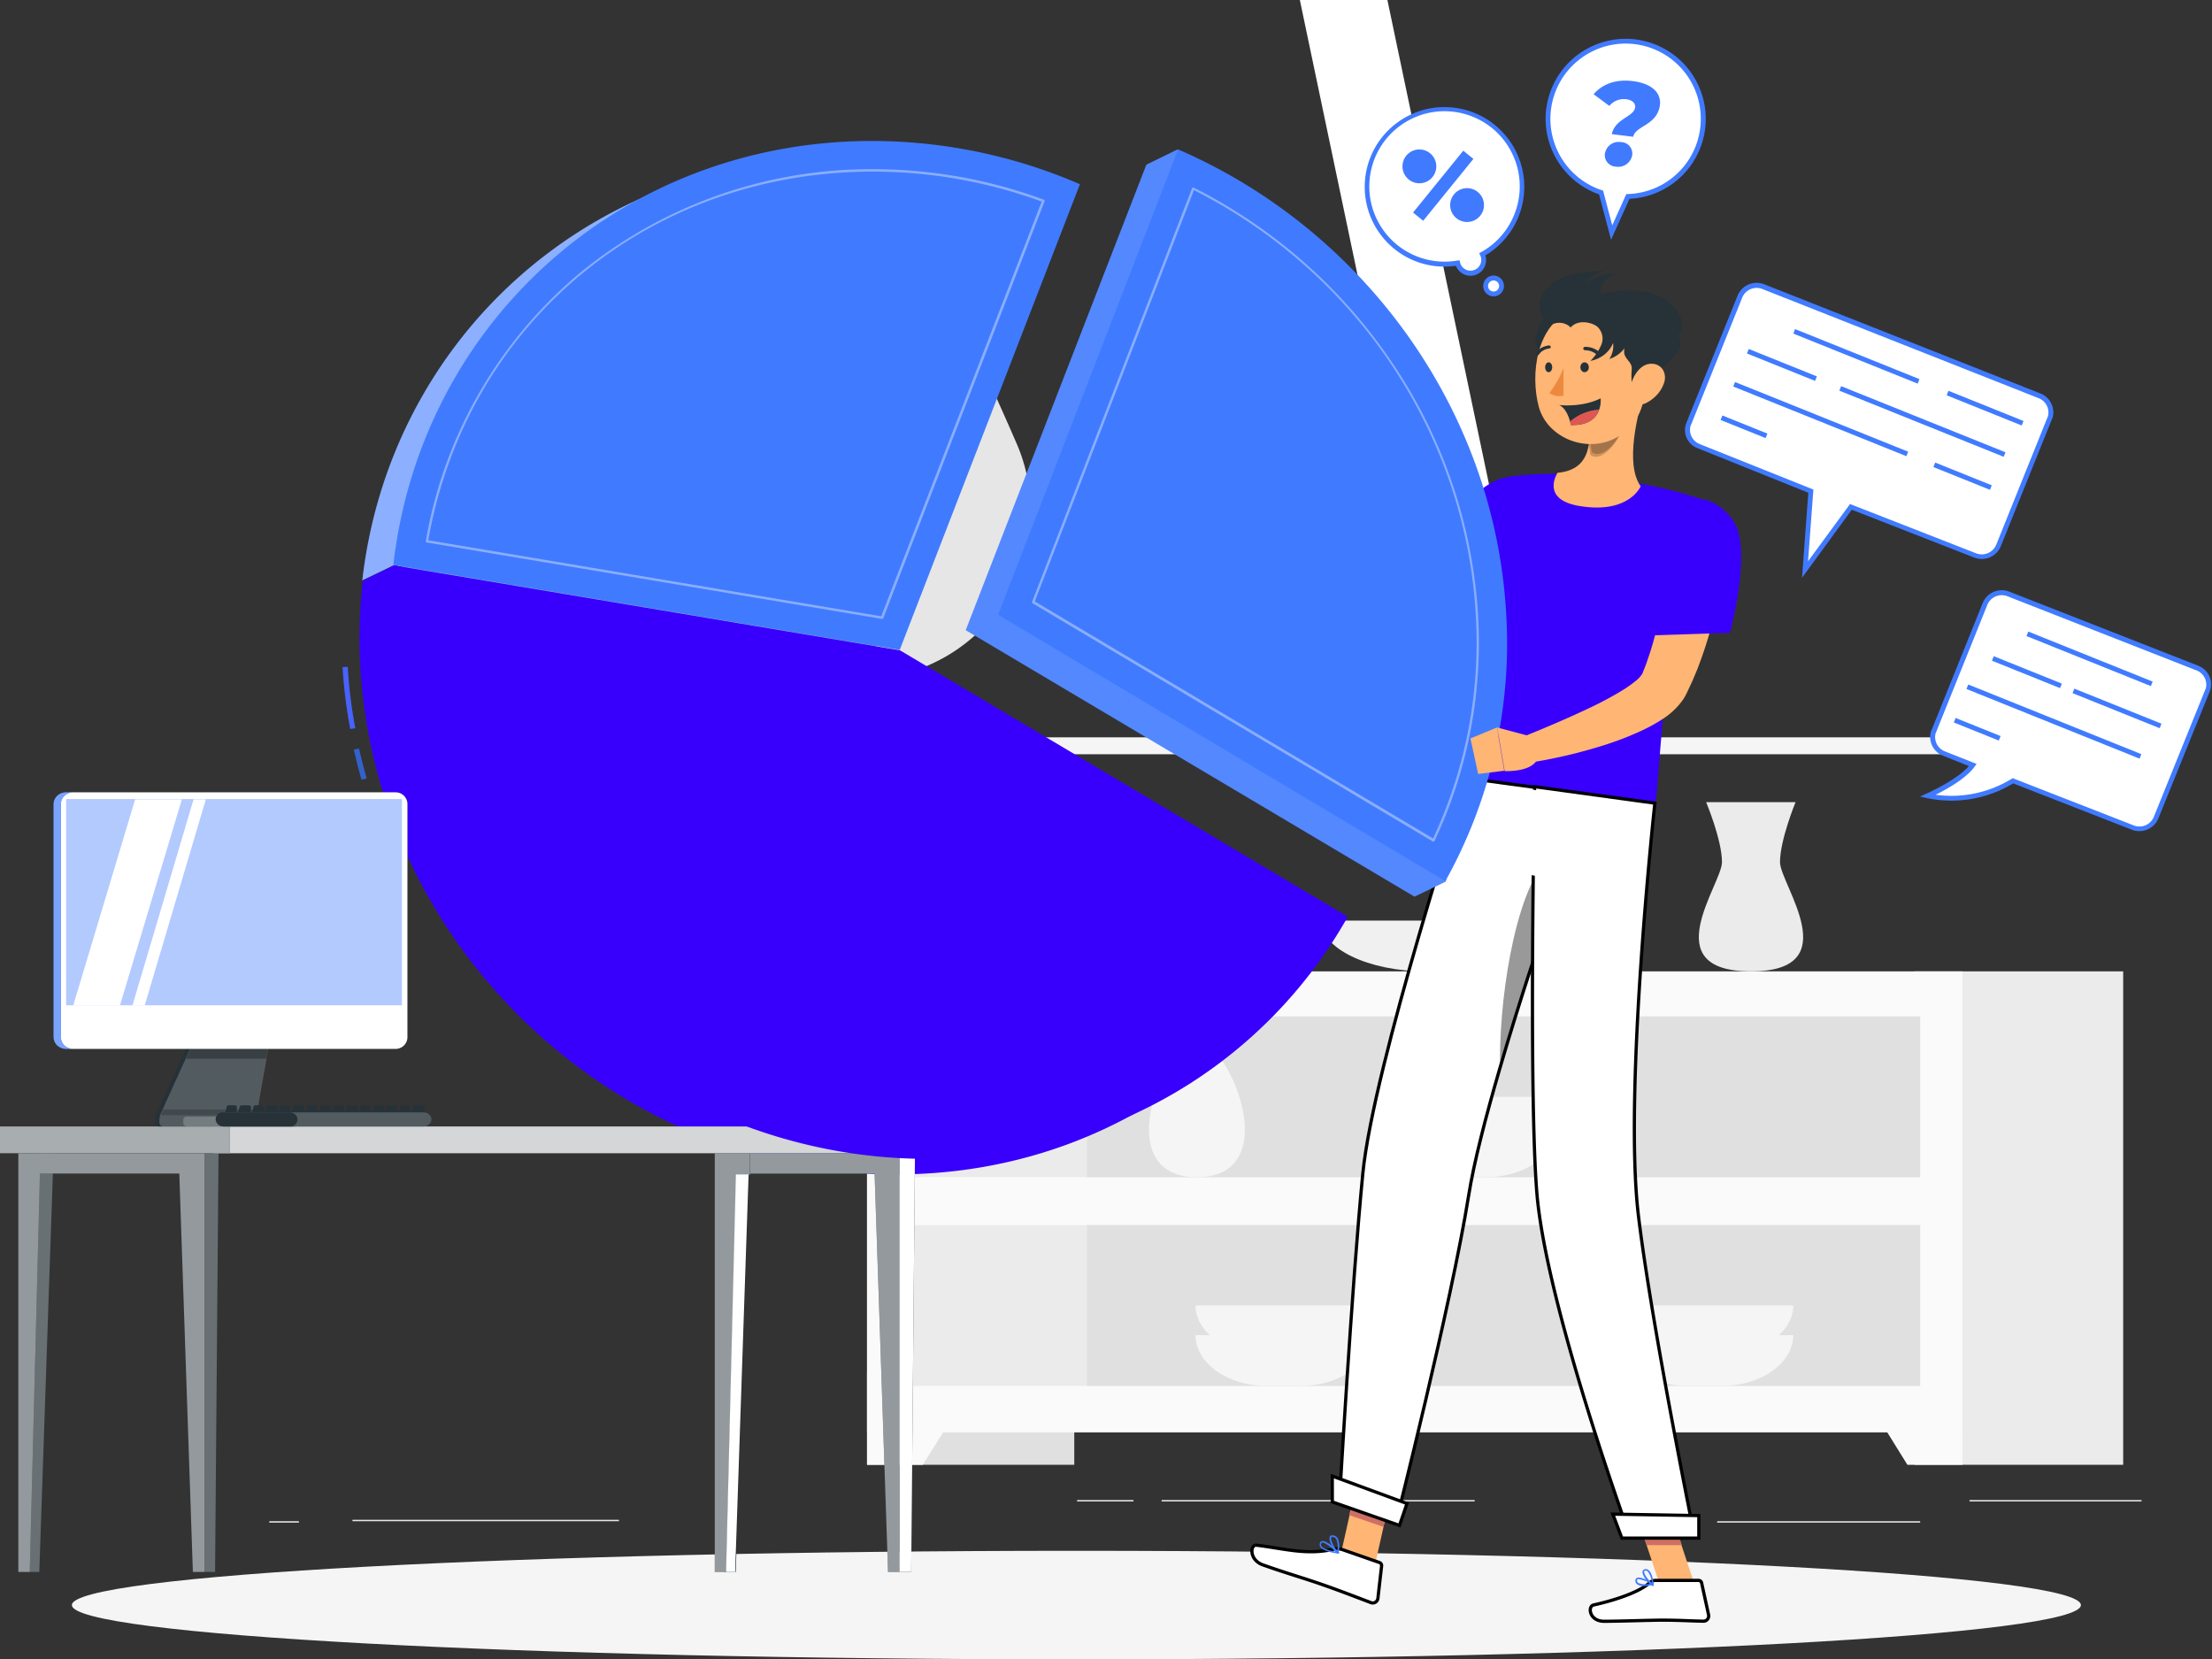 <svg xmlns="http://www.w3.org/2000/svg" xml:space="preserve" width="1569" height="1177" overflow="hidden"><rect width="100%" height="100%" fill="#333333" stroke="none"/><defs><clipPath id="a"><path d="M736 482h1569v1177H736z"/></clipPath></defs><g fill-rule="evenodd" clip-path="url(#a)" transform="translate(-736 -482)"><path fill="#E6E6E6" d="M986 1560h189v1H986ZM927 1561h21v1h-21ZM1500 1546h40v1h-40ZM1560 1546h222v1h-222ZM1954 1561h144v1h-144ZM1889 1561h45v1h-45ZM2133 1546h122v1h-122Z"/><path fill="#F5F5F5" d="M2127 1017h-824v-12h824Z"/><path fill="#FFF" d="m1825 982-104.9-500H1658l104.9 500h62.1Z"/><path fill="#E6E6E6" d="M1346 964V669h51.88s29.74 59.569 59.42 128.049c26.18 60.957-2.45 131.412-63.96 157.364a121.996 121.996 0 0 1-47.2 9.587Z"/><path fill="#F5F5F5" d="M1395.87 653h5.13v16H1343v-16h5.13Z"/><path fill="#E0E0E0" d="M1498 1521h-147v-350h147Z"/><path fill="#FAFAFA" d="M1390.53 1521H1351v-66h81l-41.47 66Z"/><path fill="#EBEBEB" d="M2242 1521h-148v-350h148Z"/><path fill="#FAFAFA" d="M2128 1498h-777v-327h777Z"/><path fill="#FAFAFA" d="M2088.94 1521H2128v-66h-80l40.94 66Z"/><path fill="#EBEBEB" d="M2098 1317h-716v-114h716ZM2098 1465h-716v-114h716Z"/><path fill="#E0E0E0" d="M2098 1317h-591v-114h591Z"/><path fill="#F5F5F5" d="M1602.63 1234h-35.28c-19.81 29.13-29.43 83 17.64 83 47.08 0 37.49-53.87 17.64-83Z"/><path fill="#EBEBEB" d="M1946.2 1051h63.4s-11.02 26.75-11.02 42.51c0 15.77 48.2 77.49-20.58 77.49s-20.58-61.72-20.58-77.49c0-15.76-11.22-42.51-11.22-42.51Z"/><path fill="#F0F0F0" d="M1859 1135c0 19.82-33.53 36-74.52 36h-36.96c-40.99 0-74.52-16.18-74.52-36Z"/><path fill="#F5F5F5" d="M1840 1282c0 19.27-22.52 35-50.05 35h-24.9c-27.42 0-50.05-15.73-50.05-35Z"/><path fill="#F5F5F5" d="M1840 1260c0 19.82-22.52 36-50.05 36h-24.9c-27.42 0-50.05-16.18-50.05-36Z"/><path fill="#E0E0E0" d="M2098 1465h-591v-114h591Z"/><path fill="#F5F5F5" d="M1709 1429c0 19.78-22.52 36-50.05 36h-24.86c-27.43 0-50.09-16.22-50.09-36Z"/><path fill="#F5F5F5" d="M1709 1408c0 19.27-22.52 35-50.05 35h-24.86c-27.43 0-50.09-15.73-50.09-35ZM2008 1429c0 19.78-22.73 36-50.48 36h-25.04c-27.64 0-50.48-16.22-50.48-36Z"/><path fill="#F5F5F5" d="M2008 1408c0 19.27-22.73 35-50.48 35h-25.04c-27.64 0-50.48-15.73-50.48-35Z"/><path fill="#E0E0E0" d="M1086.17 1046.58c12.08-13.85 41.35-25.51 73.69-28.53 12.7-1.21-34.6 17.94-51.51 35.73-13.14 13.85-26.05 36.17-29.2 48.22-2.63-24.44-5.06-41.68 7.02-55.42Z"/><path fill="#E0E0E0" d="M1078 1055.86c-8.77-11.75-29.62-21.96-52.5-24.81-8.98-1.13 24.74 15.52 36.98 30.84a129.88 129.88 0 0 1 21.5 41.11c1.38-20.83 2.76-35.39-5.98-47.14Z"/><path fill="#F5F5F5" d="M2212 1620.5c0 21.26-319 38.5-712.5 38.5S787 1641.76 787 1620.5s319-38.5 712.5-38.5 712.5 17.24 712.5 38.5Z"/><path fill="#E4897B" d="M1824 853.366c-1.75 5.186-3.44 9.652-5.29 14.357a354.53 354.53 0 0 1-5.78 13.74c-4.02 9.171-8.48 18.136-13.33 26.998a258.38 258.38 0 0 1-16.29 26.036 153.906 153.906 0 0 1-21.31 24.319c-2.13 1.889-4.29 3.779-6.7 5.531-1.27.927-2.2 1.717-3.74 2.713a65.326 65.326 0 0 1-4.64 2.748 44.719 44.719 0 0 1-21.62 5.187 50.74 50.74 0 0 1-19.96-4.535 75.126 75.126 0 0 1-15.23-9.274 122.243 122.243 0 0 1-22.06-23.082c-3.13-4.053-5.91-8.347-8.59-12.64-2.68-4.294-5.09-8.553-7.46-13.396l15.98-9.927c2.75 3.194 5.91 6.87 9 10.03 3.1 3.16 6.36 6.423 9.59 9.48a117.407 117.407 0 0 0 20.17 15.526c6.88 3.984 13.75 5.976 17.91 5.289a13.705 13.705 0 0 0 5.77-2.267l1.45-1.099c.41-.309 1.27-1.133 1.92-1.649 1.37-1.168 2.75-2.542 4.09-3.916a184.766 184.766 0 0 0 28.39-42.832c4.15-8.004 7.93-16.282 11.65-24.628 1.82-4.157 3.6-8.382 5.29-12.606 1.68-4.225 3.43-8.622 4.88-12.469Z"/><path fill="#3800FC" d="M1834.61 841.042c5.35 23.324-45.7 82.958-45.7 82.958L1743 890.542a305.367 305.367 0 0 1 36.41-54.206c20.91-23.943 49.3-20.886 55.2 4.706Z"/><path fill="#3800FC" d="M1947 837.378a562.296 562.296 0 0 0-21.18 81.149c-3.61 19.205-6.23 37.585-8.19 54.283-4.6 39.13-5.67 69.12-7.49 79.19l-132.8-17.86c-9.01-143.27 30.4-214.249 30.4-214.249a261.697 261.697 0 0 1 32.18-1.89c2.27 0 4.58 0 6.88.172a494.094 494.094 0 0 1 56.46 7.593c3.44.652 7.12 1.408 10.59 2.198 17.71 3.986 33.15 9.414 33.15 9.414Z"/><path fill="#FFB573" d="m1711.08 1593-24.08-8.32 12.92-57.68 24.08 8.32-12.92 57.68ZM1938 1606h-24.72l-19.28-58h24.75l19.25 58Z"/><path fill="#CE6F64" d="m1699.74 1527-6.74 29.69 24.3 8.31 6.7-29.73-24.26-8.27ZM1918.97 1548H1894l10.03 30H1929l-10.03-30Z"/><path fill="#FFF" stroke="#000" stroke-miterlimit="8" stroke-width="2.292" d="m1686 1548.25 40.12 13.75s39.24-154.71 51.58-231.82c3.71-23.45 12.1-55.9 22.21-90.56 12.72-43.66 28.23-90.76 40.81-127.61 13.31-38.82 23.28-66.25 23.28-66.25l-87.3-11.76s-66.49 203.87-73.99 279.95c-7.84 79.21-16.71 234.3-16.71 234.3Z"/><path fill-opacity=".4" d="M1800.13 1240c12.74-43.72 28.27-90.89 40.87-127.79l-7.82-20.21c-23.45 24.48-34.5 104.21-33.05 148Z"/><path fill="#FFF" stroke="#000" stroke-miterlimit="8" stroke-width="2.292" d="M1824.51 1040s-4.28 214.66 1.57 287.84c6.44 80.12 66.22 244.16 66.22 244.16h45.7s-30.5-149.97-39.85-227.79c-10.65-88.66 11.67-292.52 11.67-292.52ZM1910.31 1603h30.53a2.2 2.2 0 0 1 2.13 1.75l4.95 22.67c.42 2.02-.85 4.01-2.84 4.43-.28.06-.55.09-.83.08-9.83-.17-16.97-.73-29.34-.73-7.63 0-30.57.8-41.05.8-10.48 0-11.88-10.49-7.59-11.54 19.27-4.31 33.8-10.22 39.98-15.89 1.12-1 2.56-1.56 4.06-1.57ZM1688.49 1581.26l26.01 9.07c.98.35 1.6 1.33 1.49 2.37l-2.63 23c-.22 2.03-2.03 3.5-4.04 3.28-.3-.03-.59-.1-.87-.21-9.3-3.49-22.69-8.72-34.59-12.84-13.83-4.82-25.93-8.2-42.12-13.96-9.75-3.49-9.06-14.34-4.63-13.96 20.02 2.41 35.38 7.26 54.92 2.86 2.15-.47 4.38-.34 6.46.39Z"/><path fill="#E4897B" d="m1667.9 911.654 10.1-25.549-31.94-1.105c-4.27 9.688-1.76 21.037 6.18 28ZM1682 869l-24.75 4.813-10.25 11.095 31.57 1.092 3.43-17Z"/><path fill="#FFF" stroke="#000" stroke-miterlimit="8" stroke-width="2.292" d="M1886.42 1573H1941v-15.98l-61-1.02 6.42 17ZM1681.03 1547.33l47.65 16.67 5.32-15.52-53-19.48.03 18.33Z"/><path fill="#407BFF" d="M1902.05 1606.98c-1.71.12-3.41-.31-4.82-1.23a3.158 3.158 0 0 1-1.2-2.94c0-.66.38-1.27 1-1.58 2.77-1.29 10.8 3.23 11.69 3.88.19.12.3.33.28.55-.03.22-.21.41-.45.45-2.12.53-4.3.83-6.5.87Zm-3.72-4.88c-.25-.05-.51-.05-.76 0-.17 0-.34.23-.37.65-.12.76.18 1.52.78 2.03 2.79 1.19 5.96 1.34 8.86.42-2.6-1.54-5.49-2.59-8.51-3.1Z"/><path fill="#407BFF" d="M1908.47 1607h-.28c-2.6-1.5-7.67-7.32-7.15-10.32.18-.96.98-1.65 1.91-1.65.93-.14 1.87.16 2.57.81 2.92 2.52 3.47 10.21 3.47 10.54.04.22-.06.45-.24.58-.09.03-.18.05-.28.04Zm-5.11-10.98h-.27c-.77 0-.84.48-.87.62-.31 1.76 2.92 6.19 5.52 8.27-.19-3.03-1.23-5.93-2.99-8.34-.4-.3-.89-.44-1.39-.4ZM1685.28 1584c-4.04-.56-11.13-1.89-12.91-4.92-.49-.93-.49-2.01 0-2.94.23-.58.76-1 1.4-1.1 3.43-.62 11.24 7.13 12.13 8.01.13.19.13.44 0 .62-.11.22-.36.35-.62.33Zm-11.27-7.86h-.24c-.24.07-.45.23-.55.46-.34.6-.34 1.32 0 1.92 1 1.73 4.8 3.26 10.28 4.11-3.15-2.93-7.5-6.49-9.49-6.49Z"/><path fill="#407BFF" d="M1684.84 1584c-.16 0-.31-.06-.43-.17-2.49-2.27-6.52-9.35-5.13-11.86.32-.61 1.07-1.23 2.75-.85 1.2.26 2.23 1 2.85 2.02 1.28 3.3 1.47 6.91.53 10.31-.05.19-.2.35-.39.41Zm-3.74-11.82c-.3-.04-.59.09-.75.34-.82 1.52 1.71 6.88 4.1 9.62.69-2.78.48-5.71-.61-8.38a3.286 3.286 0 0 0-2.1-1.48Z"/><path fill="#FFB573" d="M1961 866.106c-.45 5.108-.96 9.629-1.65 14.323-.69 4.694-1.41 9.318-2.2 13.805-1.65 9.284-3.61 18.499-5.99 27.61a318.96 318.96 0 0 1-8.46 27.403l-2.54 6.902-2.89 6.903c-.9 2.243-2.03 4.486-3.13 6.902l-1.62 3.452-.41.862-.72 1.347c-.52.973-1.1 1.918-1.72 2.829a51.755 51.755 0 0 1-14.17 13.46c-4.41 2.889-9 5.474-13.76 7.731a216.077 216.077 0 0 1-26.83 10.565c-17.69 5.67-35.8 9.95-54.16 12.8l-4.75-18.26c16.3-6.555 32.81-13.595 48.43-21.05a243.73 243.73 0 0 0 22.25-11.975 82.285 82.285 0 0 0 9.28-6.523 20.453 20.453 0 0 0 5.02-5.419l.28-.725 1.1-2.83c.76-1.898 1.51-3.761 2.13-5.763l2-5.867 1.82-6.006c2.3-8.075 4.4-16.324 6.19-24.745s3.44-16.911 4.82-25.436c1.37-8.524 2.68-17.256 3.74-25.401Z"/><path fill="#3800FC" d="M1965.25 851.108c14.1 19.539-2.17 79.783-2.17 79.783L1897 933a467.02 467.02 0 0 1 15.14-69.166c10.5-32.3 35.83-36.415 53.11-12.726Z"/><path fill="#407BFF" d="M1480 623.668A371.513 371.513 0 0 0 1332.67 593c-178.79 0-320.21 130.029-339.67 300.661l22.18-10.692L1352.13 954Z"/><path fill="#FFF" fill-opacity=".4" d="M1480 623.668A371.513 371.513 0 0 0 1332.67 593c-178.79 0-320.21 130.029-339.67 300.661l22.18-10.692L1352.13 954Z"/><path fill="#407BFF" d="M1502 612.668A371.301 371.301 0 0 0 1354.62 582c-178.76 0-320.16 130.029-339.62 300.661L1374.18 943ZM1549.13 598.825 1421 928.997 1739.3 1118l22.22-10.69s24.59-114.671 21.15-178.451C1774.92 786.591 1571.28 588 1571.28 588Z"/><path fill="#FFF" fill-opacity=".102" d="M1549.13 598.825 1421 928.997 1739.3 1118l22.22-10.69s24.59-114.671 21.15-178.451C1774.92 786.591 1571.28 588 1571.28 588Z"/><path fill="#407BFF" d="M1571.65 588 1444 918.086 1761.21 1107a345.691 345.691 0 0 0 43.18-188.914c-7.96-147.388-103.17-274.064-232.74-330.086Z"/><path fill="#FAFAFA" fill-opacity=".4" d="M1752.8 1078.9c-.15.04-.31.04-.45 0l-283.94-168.999a.852.852 0 0 1-.34-1.065l113.45-293.26a.858.858 0 0 1 1.2-.481 371.24 371.24 0 0 1 141.88 125.777 357.134 357.134 0 0 1 59.86 178.168 329.751 329.751 0 0 1-30.94 159.48.9.9 0 0 1-.55.48Zm-282.81-170.304 282.5 168.134a327.734 327.734 0 0 0 30.35-157.827c-6.87-127.46-83.5-243.136-199.95-302.056ZM1361.6 920.992l-322.99-54.225a.943.943 0 0 1-.55-.344.918.918 0 0 1 0-.653 317.31 317.31 0 0 1 108.63-189.632 325.637 325.637 0 0 1 208.62-74.133c41.34 0 82.36 7.334 121.14 21.662.23.059.41.227.48.447a.91.91 0 0 1 0 .688L1362.5 920.51a.878.878 0 0 1-.9.482Zm-321.82-55.772 321.27 53.949 113.85-294.195a348.065 348.065 0 0 0-119.73-21.25c-158.69 0-288.29 107.486-315.39 261.496Z"/><path fill="#3800FC" d="M1352.39 954.015 1015.57 883l-22.27 10.759a358.285 358.285 0 0 0-1.753 60.324C1002.34 1153.45 1172.67 1315 1371.98 1315c129.92 0 240.07-68.75 298.02-171.86Z"/><path fill="#FAFAFA" fill-opacity=".4" d="M1394.44 1284c-188.71 0-350.67-153.43-360.99-341.958a344.5 344.5 0 0 1 0-35.205.725.725 0 0 1 .31-.618.792.792 0 0 1 .69-.206l333.24 55.916h.28l296.56 176.471c.21.12.36.32.41.55.08.21.08.45 0 .65a314.424 314.424 0 0 1-115.27 106.17 330.06 330.06 0 0 1-155.23 38.23ZM1035.2 907.867c-.51 11.335-.48 22.772 0 34.072 10.32 187.641 171.29 340.341 359.1 340.341 111.57 0 209.41-52.03 268.54-142.74l-295.66-175.928Z"/><path fill="#407BFF" d="M984.429 999A350.514 350.514 0 0 1 979 955.202l3.644-.202A342.65 342.65 0 0 0 988 998.528Z"/><path fill="#6B00F4" fill-opacity=".2" d="M984.429 999A350.514 350.514 0 0 1 979 955.202l3.644-.202A342.65 342.65 0 0 0 988 998.528Z"/><path fill="#407BFF" d="M992.458 1035c-2.024-6.9-3.868-14.21-5.458-21.28l3.614-.72c1.591 6.9 3.398 14.1 5.386 21.1Z"/><path fill-opacity=".2" d="M992.458 1035c-2.024-6.9-3.868-14.21-5.458-21.28l3.614-.72c1.591 6.9 3.398 14.1 5.386 21.1Z"/><path fill="#FFB573" d="M1822.22 1004.49 1798 998l5.26 30.98s21.84.98 23.74-10.51ZM1779 1005.8l5.49 25.2 18.51-2.31-5.19-30.69-18.81 7.8ZM1904 755c-6.599 19.68-15.588 56.254-4.245 71.93 0 0-8.133 19.83-43.376 13.996-28.144-4.653-15.587-23.57-15.587-23.57 21.901-1.983 23.756-18.84 22.294-35.202Z"/><path fill-opacity=".2" d="M1885.73 786.768c-.94 8.134-14.25 24.09-21.73 17.797a49.542 49.542 0 0 0-2-9.976L1885.22 777c.82 3.205 1 6.511.51 9.768Z"/><path fill-opacity=".2" d="M1886.73 784.768c-.94 8.134-14.25 24.089-21.73 17.797a49.542 49.542 0 0 0-2-9.976L1886.22 775c.82 3.205 1 6.511.51 9.768Z"/><path fill="#263238" d="m1852.19 740.035-5.87 9.965s-17.11-2.021-19.99-4.042c1.75-1.881 5.91-5.609 6.15-9.373.23-4.425-6.85-6.446-7.43-11.08-.58-4.634 3.89-18.746 8.36-18.502 4.47.244 31.1 3.485 31.1 3.485 17.46 10.801-12.32 29.547-12.32 29.547Z"/><path fill="#FFB573" d="M1902.12 719.981c-7.99-17.283-30.18-25.535-49.59-18.433-27.38 9.861-31.05 46.624-25.07 68.925 6.65 24.706 40.95 36.031 62.11 16.901 14.04-12.684 13.61-27.25 15.33-52.061.43-5.233-.52-10.485-2.78-15.332Z"/><path fill="#263238" d="M1910.62 746.056 1896.79 764s-4.65-3.837-3.36-20.745c.19-4.356-4.76-6.292-5.37-10.891-.61-4.598 3.81-18.67 8.19-18.359 4.39.311 26.27 2.8 26.27 2.8 17.31 10.65-11.9 29.251-11.9 29.251ZM1859.96 739c-1.64 0-2.96 1.567-2.96 3.5 0 1.934 1.28 3.5 2.96 3.5 1.67 0 3.04-1.566 3.04-3.5 0-1.933-1.37-3.5-3.04-3.5ZM1834.48 739c-1.39 0-2.48 1.567-2.48 3.5 0 1.934 1.09 3.5 2.48 3.5s2.52-1.566 2.52-3.5c0-1.933-1.09-3.5-2.52-3.5Z"/><path fill="#ED893E" d="M1845 762.643c-3.45.847-7.1.171-10-1.85A72.972 72.972 0 0 0 1845 743Z"/><path fill="#263238" d="M1871.47 734.713c.6-.399.7-1.135.25-1.651-2.63-3.209-6.9-5.101-11.44-5.061-.76.057-1.33.631-1.28 1.292.07.664.72 1.17 1.49 1.149 3.58.028 6.93 1.55 9 4.091.29.295.71.467 1.16.467.3-.007.6-.107.82-.287ZM1827.43 733.662c1.5-2.44 4.31-4.115 7.55-4.505.55-.095.96-.482 1.02-.951.04-.609-.49-1.139-1.21-1.206-4.1.457-7.69 2.531-9.66 5.583-.3.517-.05 1.139.56 1.396h.53c.44.073.89-.044 1.21-.317Z"/><path fill="#263238" d="M1836.16 712.574c-7.45-4.641-10.2-13.29-6.57-20.7 3.81-7.142 10.88-12.493 19.43-14.697a101.585 101.585 0 0 1 25.96-3.174c-5.92 1.173-11.06 4.405-14.26 8.97 6.9-5.351 16.1-7.759 25.18-6.59-8.24 0-16.32 6.9-14.42 14.214 10.26-2.76 21.11-3.336 31.67-1.69 10.67 1.783 19.72 8.007 24.33 16.732 2.44 5.348 2.21 12.248-2.68 16.077-4.9 3.83-10.85 3.45-16.56 2.553a41.856 41.856 0 0 0-17.18-.414c-2.06 5.879-7.04 10.595-13.52 12.8 2.22-3.45 3.15-7.438 2.64-11.385-2.49 6.441-8.59 11.264-16.08 12.73 3.37-3.395 6-7.314 7.77-11.557 1.79-4.337.72-9.198-2.76-12.627-3.65-3.105-13.8-5.589-19.04.483-3.45-3.668-9.47-4.413-13.91-1.725Z"/><path fill="#FFB573" d="M1906.4 740.04c-8.19.656-13.32 10.934-14.25 17.867-1.09 7.692 3.88 13.797 11.65 9.865 5.94-3.056 10.37-7.978 12.42-13.797 2.64-7.14-1.63-14.59-9.82-13.935Z"/><path fill="#263238" d="M1870.32 772.518c-1.83 5.371-6.93 11.405-20.09 10.951 0 0-.17-.998-.57-2.501-.96-3.529-3.27-9.791-7.81-11.676 0 0 1.75.214 4.6.268 1.79.026 4-.014 6.47-.21 2.19-.185 4.36-.479 6.51-.883 2.22-.422 4.4-.994 6.53-1.711a42.667 42.667 0 0 0 5.4-2.192c.21 2.695-.14 5.397-1.04 7.954Z"/><path fill="#DE5753" d="M1870.3 772.495c-1.83 5.371-6.93 11.406-20.09 10.951 0 0-.17-.998-.58-2.501 5.64-4.931 12.93-7.91 20.67-8.45Z"/><path fill="#FFF" d="m1810.44 1040.03 35.42 5.8-9.69 59.23-35.42-5.8Z"/><path fill="#263238" d="M1243 1300v297h8.15l7.25-281.82h9.6V1300h-25Z"/><path fill="#263238" d="M1250 1597h7.87l10.13-297h-10.41l-7.59 297Z"/><path fill="#FFF" d="M1251 1597h6.45l9.55-282h-9.01l-6.99 282Z"/><path fill="#FFF" fill-opacity=".502" d="M1243 1300v297h8.15l7.25-281.82h9.6V1300h-25Z"/><path fill="#263238" d="M756 1597h7.874L774 1300h-10.405L756 1597Z"/><path fill="#FFF" fill-opacity=".302" d="M756 1597h7.874L774 1300h-10.405L756 1597Z"/><path fill="#263238" d="M881 1300v297h-8.194l-9.638-282.59h-98.851L757.094 1597H749v-297h132Z"/><path fill="#FFF" fill-opacity=".502" d="M881 1300v297h-8.194l-9.638-282.59h-98.851L757.094 1597H749v-297h132Z"/><path fill="#263238" d="M881 1597h7.561L891 1300h-10v297Z"/><path fill="#FFF" fill-opacity=".302" d="M881 1597h7.561L891 1300h-10v297Z"/><path fill="#263238" d="M1268 1300v14.43h88.35l9.54 282.57h8.11v-297h-106Z"/><path fill="#FFF" fill-opacity=".502" d="M1268 1300v14.43h88.35l9.54 282.57h8.11v-297h-106Z"/><path fill="#263238" d="M1374 1597h8.32l2.68-297h-11v297Z"/><path fill="#FFF" d="M1374 1597h8.32l2.68-297h-11v297Z"/><path fill="#263238" d="M1398 1300H887v-19h511Z"/><path fill="#FFF" fill-opacity=".8" d="M1398 1300H887v-19h511Z"/><path fill="#263238" d="M899 1300H736v-19h163Z"/><path fill="#FFF" fill-opacity=".6" d="M899 1300H736v-19h163Z"/><path fill="#263238" d="M849 1275.85v2.65a2.49 2.49 0 0 0 2.48 2.5h94.239c1.25 0 2.269-1.02 2.281-2.28v-2.5a2.29 2.29 0 0 0-2.281-2.3h-23.436c-2.368.01-4.293-1.93-4.293-4.32 0-.23.018-.45.052-.68l8.234-47.92h-53.567l-22.94 51.17a9.605 9.605 0 0 0-.769 3.68Z"/><path fill="#FFF" fill-opacity=".2" d="M948.987 1276.24v2.49c0 1.25-1.019 2.27-2.279 2.27h-95.203a2.501 2.501 0 0 1-2.505-2.49v-2.65c.01-.71.093-1.41.25-2.09.143-.59.336-1.17.577-1.73l23.174-51.04h54.115l-8.393 47.75c-.037.28-.037.57 0 .85.04 2 1.463 3.71 3.432 4.12.298.03.602.03.902 0h23.701a2.27 2.27 0 0 1 2.229 2.52Z"/><path fill="#263238" d="m846.801 1272.04 23.146-51.04H873l-23.147 51.04a9.568 9.568 0 0 0-.8 3.82v2.65a2.5 2.5 0 0 0 2.502 2.49h-3.053a2.5 2.5 0 0 1-2.502-2.49v-2.65c0-1.31.273-2.61.801-3.82Z"/><path fill-opacity=".302" d="M873.476 1221H927l-2.106 12H868l5.476-12Z"/><path fill="#263238" d="M1016.62 1226H787.383c-4.629 0-8.383-3.75-8.383-8.37v-165.26c0-4.62 3.754-8.37 8.383-8.37h229.237c4.63 0 8.38 3.75 8.38 8.37v165.31a8.378 8.378 0 0 1-8.38 8.32Z"/><path fill="#FFF" d="M1016.62 1226H787.383c-4.629 0-8.383-3.75-8.383-8.37v-165.26c0-4.62 3.754-8.37 8.383-8.37h229.237c4.63 0 8.38 3.75 8.38 8.37v165.31a8.378 8.378 0 0 1-8.38 8.32Z"/><path fill="#407BFF" d="M1016.45 1049h4.55v146H783v-146h4.552Z"/><path fill="#FFF" fill-opacity=".6" d="M1016.45 1049h4.55v146H783v-146h4.552Z"/><path fill="#407BFF" d="M782.786 1044H788c-4.852 0-8.786 3.75-8.786 8.36v165.28c0 4.62 3.934 8.36 8.786 8.36h-5.214c-4.852 0-8.786-3.74-8.786-8.36v-165.28c0-4.61 3.934-8.36 8.786-8.36Z"/><path fill="#FFF" fill-opacity=".302" d="M782.786 1044H788c-4.852 0-8.786 3.75-8.786 8.36v165.28c0 4.62 3.934 8.36 8.786 8.36h-5.214c-4.852 0-8.786-3.74-8.786-8.36v-165.28c0-4.61 3.934-8.36 8.786-8.36Z"/><path fill="#FFF" d="M882 1049h-8.703L830 1195h8.704L882 1049ZM821.132 1195 865 1049h-33.132L788 1195h33.132Z"/><path fill="#FFF" fill-opacity=".2" d="M866 1276.05v2.48c-.003 1.31 1.037 2.4 2.364 2.47h78.372a2.258 2.258 0 0 0 2.264-2.25v-2.47c0-1.25-1.01-2.27-2.264-2.28h-23.537c-.298.04-.597.04-.895 0h-53.94c-1.177.04-2.165.9-2.364 2.05Z"/><path fill-opacity=".2" d="M850 1273h72c-1.949-.39-3.359-2.05-3.388-4h-66.781Z"/><path fill="#263238" d="M1028.4 1274.99h7.24c.72.03 1.33-.5 1.36-1.18v-6.62c-.03-.68-.64-1.22-1.36-1.19h-5.24c-.61-.02-1.16.35-1.34.9l-2.02 6.58c-.18.65.24 1.31.92 1.48.15.04.3.05.44.03Z"/><path fill="#263238" d="M1019.3 1274.99h6.46c.65.03 1.2-.5 1.24-1.19v-6.61c-.04-.69-.59-1.22-1.24-1.19h-4.7c-.54-.02-1.03.35-1.19.89l-1.83 6.58c-.16.65.2 1.32.82 1.49.14.04.29.05.44.03Z"/><path fill="#263238" d="M1009.4 1274.99h7.24c.72.03 1.33-.5 1.36-1.18v-6.62c-.03-.68-.64-1.22-1.36-1.19h-5.24c-.61-.02-1.16.35-1.34.9l-2.02 6.58c-.18.65.24 1.31.92 1.48.15.04.3.05.44.03Z"/><path fill="#263238" d="M1000.45 1274.99h7.17c.72.03 1.34-.5 1.38-1.19v-6.61c-.04-.69-.66-1.22-1.38-1.19h-5.22c-.6-.02-1.14.35-1.32.89l-2.038 6.58c-.179.65.23 1.32.91 1.49.168.04.328.05.498.03Z"/><path fill="#263238" d="M991.263 1274.99h6.51c.651.03 1.201-.5 1.227-1.18v-6.62c-.026-.68-.573-1.22-1.224-1.19h-4.72c-.545-.02-1.036.35-1.203.9l-1.817 6.58c-.158.65.213 1.31.831 1.48.13.04.264.05.396.03Z"/><path fill="#263238" d="M981.45 1274.99h7.169c.724.03 1.339-.5 1.381-1.19v-6.61c-.042-.69-.657-1.22-1.381-1.19h-5.214c-.602-.02-1.144.35-1.329.89l-2.034 6.58c-.179.65.23 1.32.91 1.49.164.04.331.05.498.03Z"/><path fill="#263238" d="M972.263 1274.99h6.51c.651.03 1.201-.5 1.227-1.18v-6.62c-.026-.68-.573-1.22-1.224-1.19h-4.72c-.545-.02-1.036.35-1.203.9l-1.817 6.58c-.157.65.213 1.31.831 1.48.13.04.264.05.396.03Z"/><path fill="#263238" d="M962.45 1274.99h7.169c.724.03 1.339-.5 1.381-1.19v-6.61c-.042-.69-.657-1.22-1.381-1.19h-5.214c-.602-.02-1.144.35-1.329.89l-2.033 6.58c-.18.65.229 1.32.909 1.49.164.04.331.05.498.03Z"/><path fill="#263238" d="M953.263 1274.99h6.51c.652.03 1.201-.5 1.227-1.18v-6.62c-.026-.68-.573-1.22-1.224-1.19h-4.72c-.545-.02-1.036.35-1.203.9l-1.817 6.58c-.158.65.212 1.31.831 1.48.129.04.264.05.396.03Z"/><path fill="#263238" d="M943.444 1274.99h7.173c.726.03 1.341-.5 1.383-1.19v-6.61c-.042-.69-.657-1.22-1.383-1.19H945.4c-.592 0-1.121.36-1.304.89l-2.061 6.61c-.164.65.258 1.31.945 1.47.154.03.31.04.464.02Z"/><path fill="#263238" d="M934.263 1274.99h6.51c.651.03 1.201-.5 1.227-1.18v-6.62c-.026-.68-.573-1.22-1.224-1.19h-4.72c-.545-.02-1.036.35-1.203.9l-1.817 6.58c-.158.65.213 1.31.831 1.48.129.04.264.05.396.03Z"/><path fill="#263238" d="M924.427 1274.99h7.188c.726.03 1.343-.5 1.385-1.19v-6.61c-.042-.69-.659-1.22-1.385-1.19h-5.228c-.593 0-1.124.36-1.307.9l-2.039 6.58c-.177.65.233 1.31.918 1.48.151.04.311.05.468.03Z"/><path fill="#263238" d="M915.263 1274.99h6.51c.651.03 1.201-.5 1.227-1.18v-6.62c-.026-.68-.573-1.22-1.224-1.19h-4.72c-.545-.02-1.036.35-1.203.9l-1.817 6.58c-.158.65.213 1.31.831 1.48.13.04.264.05.396.03Z"/><path fill="#263238" d="M905.427 1274.99h7.188c.726.03 1.343-.5 1.385-1.19v-6.61c-.042-.69-.659-1.22-1.385-1.19h-5.228c-.593 0-1.124.36-1.307.9l-2.038 6.58c-.178.65.232 1.31.917 1.48.152.04.311.05.468.03Z"/><path fill="#263238" d="M896.237 1275h6.532c.654.03 1.205-.51 1.231-1.19v-6.62c-.026-.68-.575-1.22-1.228-1.19h-4.736c-.547-.02-1.039.35-1.207.9l-1.799 6.61c-.144.65.244 1.31.866 1.46.112.03.228.04.341.03Z"/><path fill="#263238" d="M889 1275.93c.107 2.88 2.615 5.15 5.618 5.07h141.692c3 .12 5.54-2.11 5.69-5a4.671 4.671 0 0 0-1.67-3.54 6.126 6.126 0 0 0-3.9-1.46H894.618c-.527 0-1.054.07-1.566.19-2.292.54-3.943 2.47-4.052 4.74Z"/><path fill="#FFF" fill-opacity=".2" d="M889 1275.93c.107 2.88 2.615 5.15 5.618 5.07h141.692c3 .12 5.54-2.11 5.69-5a4.671 4.671 0 0 0-1.67-3.54 6.126 6.126 0 0 0-3.9-1.46H894.618c-.527 0-1.054.07-1.566.19-2.292.54-3.943 2.47-4.052 4.74Z"/><path fill="#263238" d="M889 1275.83c.108 2.94 2.636 5.25 5.663 5.17h48.334c2.303-.57 3.934-2.57 3.985-4.88.025-.3.025-.6 0-.9a5.012 5.012 0 0 0-1.604-2.71 8.532 8.532 0 0 0-1.228-.83l-.677-.29c-.704-.27-1.45-.4-2.204-.39h-48.11c-2.34.52-4.039 2.49-4.159 4.83Z"/><path fill="#3800FC" d="M1374.4 943.29 1015.31 883a362.47 362.47 0 0 0-1.79 60.29c10.83 199.25 181.13 360.71 380.43 360.71 129.95 0 240.1-68.71 298.05-171.77Z"/><path fill="#FFF" d="m2048.79 841.589 88.06 34.394c6.5 2.614 13.89-.464 16.6-6.917l36.2-89.963c.29-.536.52-1.102.68-1.69a12.611 12.611 0 0 0-7.76-14.608l-195.93-77.466c-6.5-2.616-13.89.489-16.58 6.963l-36.19 89.93a8.51 8.51 0 0 0-.68 1.69 12.622 12.622 0 0 0 7.76 14.608l79.34 31.926-4.09 55.564Z"/><path fill="#407BFF" d="m2014.22 891.781 4.43-60.282-78.16-31.45c-7.19-2.458-11.02-10.274-8.56-17.459.13-.388.28-.772.45-1.146l36.17-89.898c3.07-7.288 11.38-10.808 18.76-7.941l195.99 77.491c6.64 2.596 10.39 9.665 8.8 16.621-.2.672-.46 1.324-.78 1.945l-36.19 89.931c-3.09 7.279-11.41 10.781-18.77 7.896l-86.87-33.951Zm8.04-62.534-3.78 50.835 29.77-40.562 89.31 34.895c5.63 2.268 12.05-.419 14.39-6.029l36.17-89.899c.25-.468.44-.959.59-1.466a10.899 10.899 0 0 0-6.68-12.583l-195.88-77.408c-5.63-2.267-12.04.428-14.36 6.041l-36.17 89.899c-.26.462-.46.953-.59 1.467-1.22 5.261 1.62 10.615 6.65 12.569Z"/><path fill="#407BFF" d="m2009.3 715.426 88.2 35.493-1.28 3.189-88.21-35.493ZM2118.07 759.195l53.23 21.416-1.29 3.189-53.22-21.416ZM1976.42 729.542l48.31 19.44-1.28 3.189-48.31-19.44ZM2041.95 755.912l116.56 46.9-1.28 3.189-116.56-46.9ZM1966.69 752.975l122.78 49.402-1.28 3.189-122.78-49.402ZM2108.67 810.101l40.12 16.142-1.29 3.189-40.11-16.142ZM1957.73 776.715l31.89 12.832-1.28 3.189-31.89-12.832Z"/><path fill="#FFF" d="m2160.57 903.314 133.94 52.521c5.85 2.259 9.15 8.484 7.72 14.595-.17.581-.4 1.148-.68 1.69l-36.34 89.87c-2.7 6.46-10.08 9.56-16.59 6.96l-84.93-33.14c-28.6 18.69-60.27 10.73-60.27 10.73s23.85-10.37 32.08-21.89l-20.47-8.23a12.642 12.642 0 0 1-7.76-14.61c.19-.58.42-1.14.68-1.69l36.18-89.933c2.74-6.345 10.01-9.385 16.44-6.873Z"/><path fill="#407BFF" d="m2097.95 1046.97 4.54-2.07c.22-.09 21.07-9.27 30.08-19.5l-18.34-7.38c-6.65-2.58-10.38-9.66-8.77-16.6.2-.68.46-1.33.79-1.951l36.17-89.898c3.07-7.289 11.38-10.807 18.76-7.941l133.93 52.521c7.3 2.693 11.04 10.797 8.35 18.098-.06.175-.13.349-.2.519l-36.35 89.862c-3.09 7.28-11.41 10.79-18.78 7.9l-84.12-32.85a84.904 84.904 0 0 1-61.22 10.42Zm40.06-23.12-1.27 1.78c-6.15 8.65-20.19 16.37-27.77 20.1a81.794 81.794 0 0 0 53.9-11.29l.75-.47 85.73 33.45c5.64 2.31 12.08-.38 14.39-6.02l36.33-89.838c.23-.475.43-.966.59-1.467a10.81 10.81 0 0 0-6.65-12.569l-133.96-52.534c-5.64-2.292-12.07.402-14.4 6.028l-36.17 89.9c-.23.47-.43.97-.59 1.47-1.2 5.25 1.63 10.6 6.65 12.57Z"/><path fill="#407BFF" d="m2150.19 947.452 48.31 19.44-1.28 3.189-48.32-19.44ZM2174.71 929.974l88.21 35.493-1.29 3.189-88.21-35.493ZM2207.36 970.459l61.81 24.868-1.28 3.189-61.81-24.868ZM2132.11 967.523l122.77 49.407-1.28 3.18-122.78-49.398ZM2123.15 991.263l31.89 12.837-1.29 3.18-31.89-12.828Z"/><path fill="#FFF" d="m1890.69 621.385-11.52 25.598-7.52-28.422c-28.81-9.647-44.34-40.816-34.69-69.62 9.65-28.801 40.81-44.333 69.61-34.687 28.81 9.646 44.34 40.816 34.69 69.62-7.32 21.868-27.51 36.847-50.57 37.511Z"/><path fill="#407BFF" d="m1878.75 652.092-8.51-32.215c-29.58-10.431-45.1-42.863-34.68-72.44 10.44-29.578 42.87-45.1 72.44-34.673 29.58 10.431 45.1 42.862 34.68 72.44-7.69 21.786-27.8 36.748-50.87 37.841Zm16.83-138.786c-29.26-3.58-55.89 17.241-59.47 46.507-3.08 25.195 12.01 49.077 36.08 57.118l.9.284 6.5 24.625 9.96-22.154 1.08-.041c29.47-.89 52.64-25.502 51.75-54.974-.8-26.318-20.66-48.125-46.8-51.365Z"/><path fill="#407BFF" d="M1895.73 558.659c.73-3.374-2-5.752-6.33-6.284a13.33 13.33 0 0 0-11.87 4.742l-11.17-8.299c6.07-6.907 15.18-10.846 27.77-9.3 13.07 1.605 21.19 8.247 19.03 18.477-2.78 13.095-17.08 13.314-18.72 21.009l-15.18-1.865c2.42-10.924 15.14-12.201 16.47-18.48Zm-21.2 31.614a9.865 9.865 0 0 1 11.31-7.477c4.48.072 8.05 3.763 7.98 8.242a8.4 8.4 0 0 1-.18 1.582 10.113 10.113 0 0 1-11.5 7.593c-4.51-.191-8.02-4.002-7.83-8.516.02-.482.08-.959.19-1.428Z"/><path fill="#FFF" d="M1800.98 685.522a5.606 5.606 0 0 1-6.25 4.878 5.596 5.596 0 0 1-4.87-6.244 5.596 5.596 0 0 1 6.24-4.879 5.604 5.604 0 0 1 4.88 6.245Z"/><path fill="#407BFF" d="M1794.52 692.14a7.35 7.35 0 0 1-6.4-8.198 7.347 7.347 0 0 1 8.19-6.405 7.358 7.358 0 0 1 6.41 8.198c-.5 4.033-4.17 6.9-8.2 6.405Zm1.37-11.157a3.923 3.923 0 0 0-4.37 3.412 3.926 3.926 0 0 0 3.42 4.367 3.907 3.907 0 0 0 4.36-3.411c0-.011.01-.025.01-.035a3.92 3.92 0 0 0-3.42-4.333Z"/><path fill="#FFF" d="M1787.4 662.416c2.32 4.613.45 10.235-4.16 12.549-4.62 2.319-10.24.454-12.55-4.159a9.54 9.54 0 0 1-.78-2.191c-29.93 5.173-58.39-14.897-63.56-44.829-5.18-29.935 14.89-58.391 44.83-63.563 29.93-5.173 58.39 14.897 63.56 44.828 3.97 22.986-6.98 45.977-27.34 57.365Z"/><path fill="#407BFF" d="M1777.68 677.535a11.194 11.194 0 0 1-8.98-6.99c-4.99.709-10.07.761-15.08.156-31.01-3.86-53.02-32.126-49.16-63.136 3.86-31.008 32.13-53.02 63.13-49.161 31.01 3.861 53.02 32.126 49.17 63.138a56.603 56.603 0 0 1-27.2 41.624c.49 1.529.64 3.141.46 4.732-.76 6.057-6.28 10.364-12.34 9.637Zm-6.38-10.897.35 1.602c1.04 4.083 5.2 6.553 9.28 5.513a7.623 7.623 0 0 0 5.51-9.276 7.14 7.14 0 0 0-.51-1.41l-.72-1.439 1.41-.796c25.73-14.358 34.95-46.855 20.6-72.584-14.36-25.73-46.86-34.95-72.59-20.592-25.73 14.358-34.95 46.854-20.59 72.584 11.03 19.769 33.33 30.421 55.64 26.58Z"/><path fill="#407BFF" d="M1733.47 592.444c4.18-5.147 11.74-5.933 16.89-1.756 5.14 4.178 5.93 11.738 1.75 16.885-4.18 5.148-11.74 5.934-16.88 1.756-5.15-4.177-5.94-11.737-1.76-16.885Zm52.47 42.581c-4.18 5.147-11.74 5.934-16.89 1.756s-5.93-11.737-1.75-16.885c4.17-5.147 11.73-5.934 16.88-1.756 5.15 4.178 5.93 11.737 1.76 16.885Zm-47.64-2.265 35.62-43.886 7.19 5.836-35.62 43.886Z"/></g></svg>